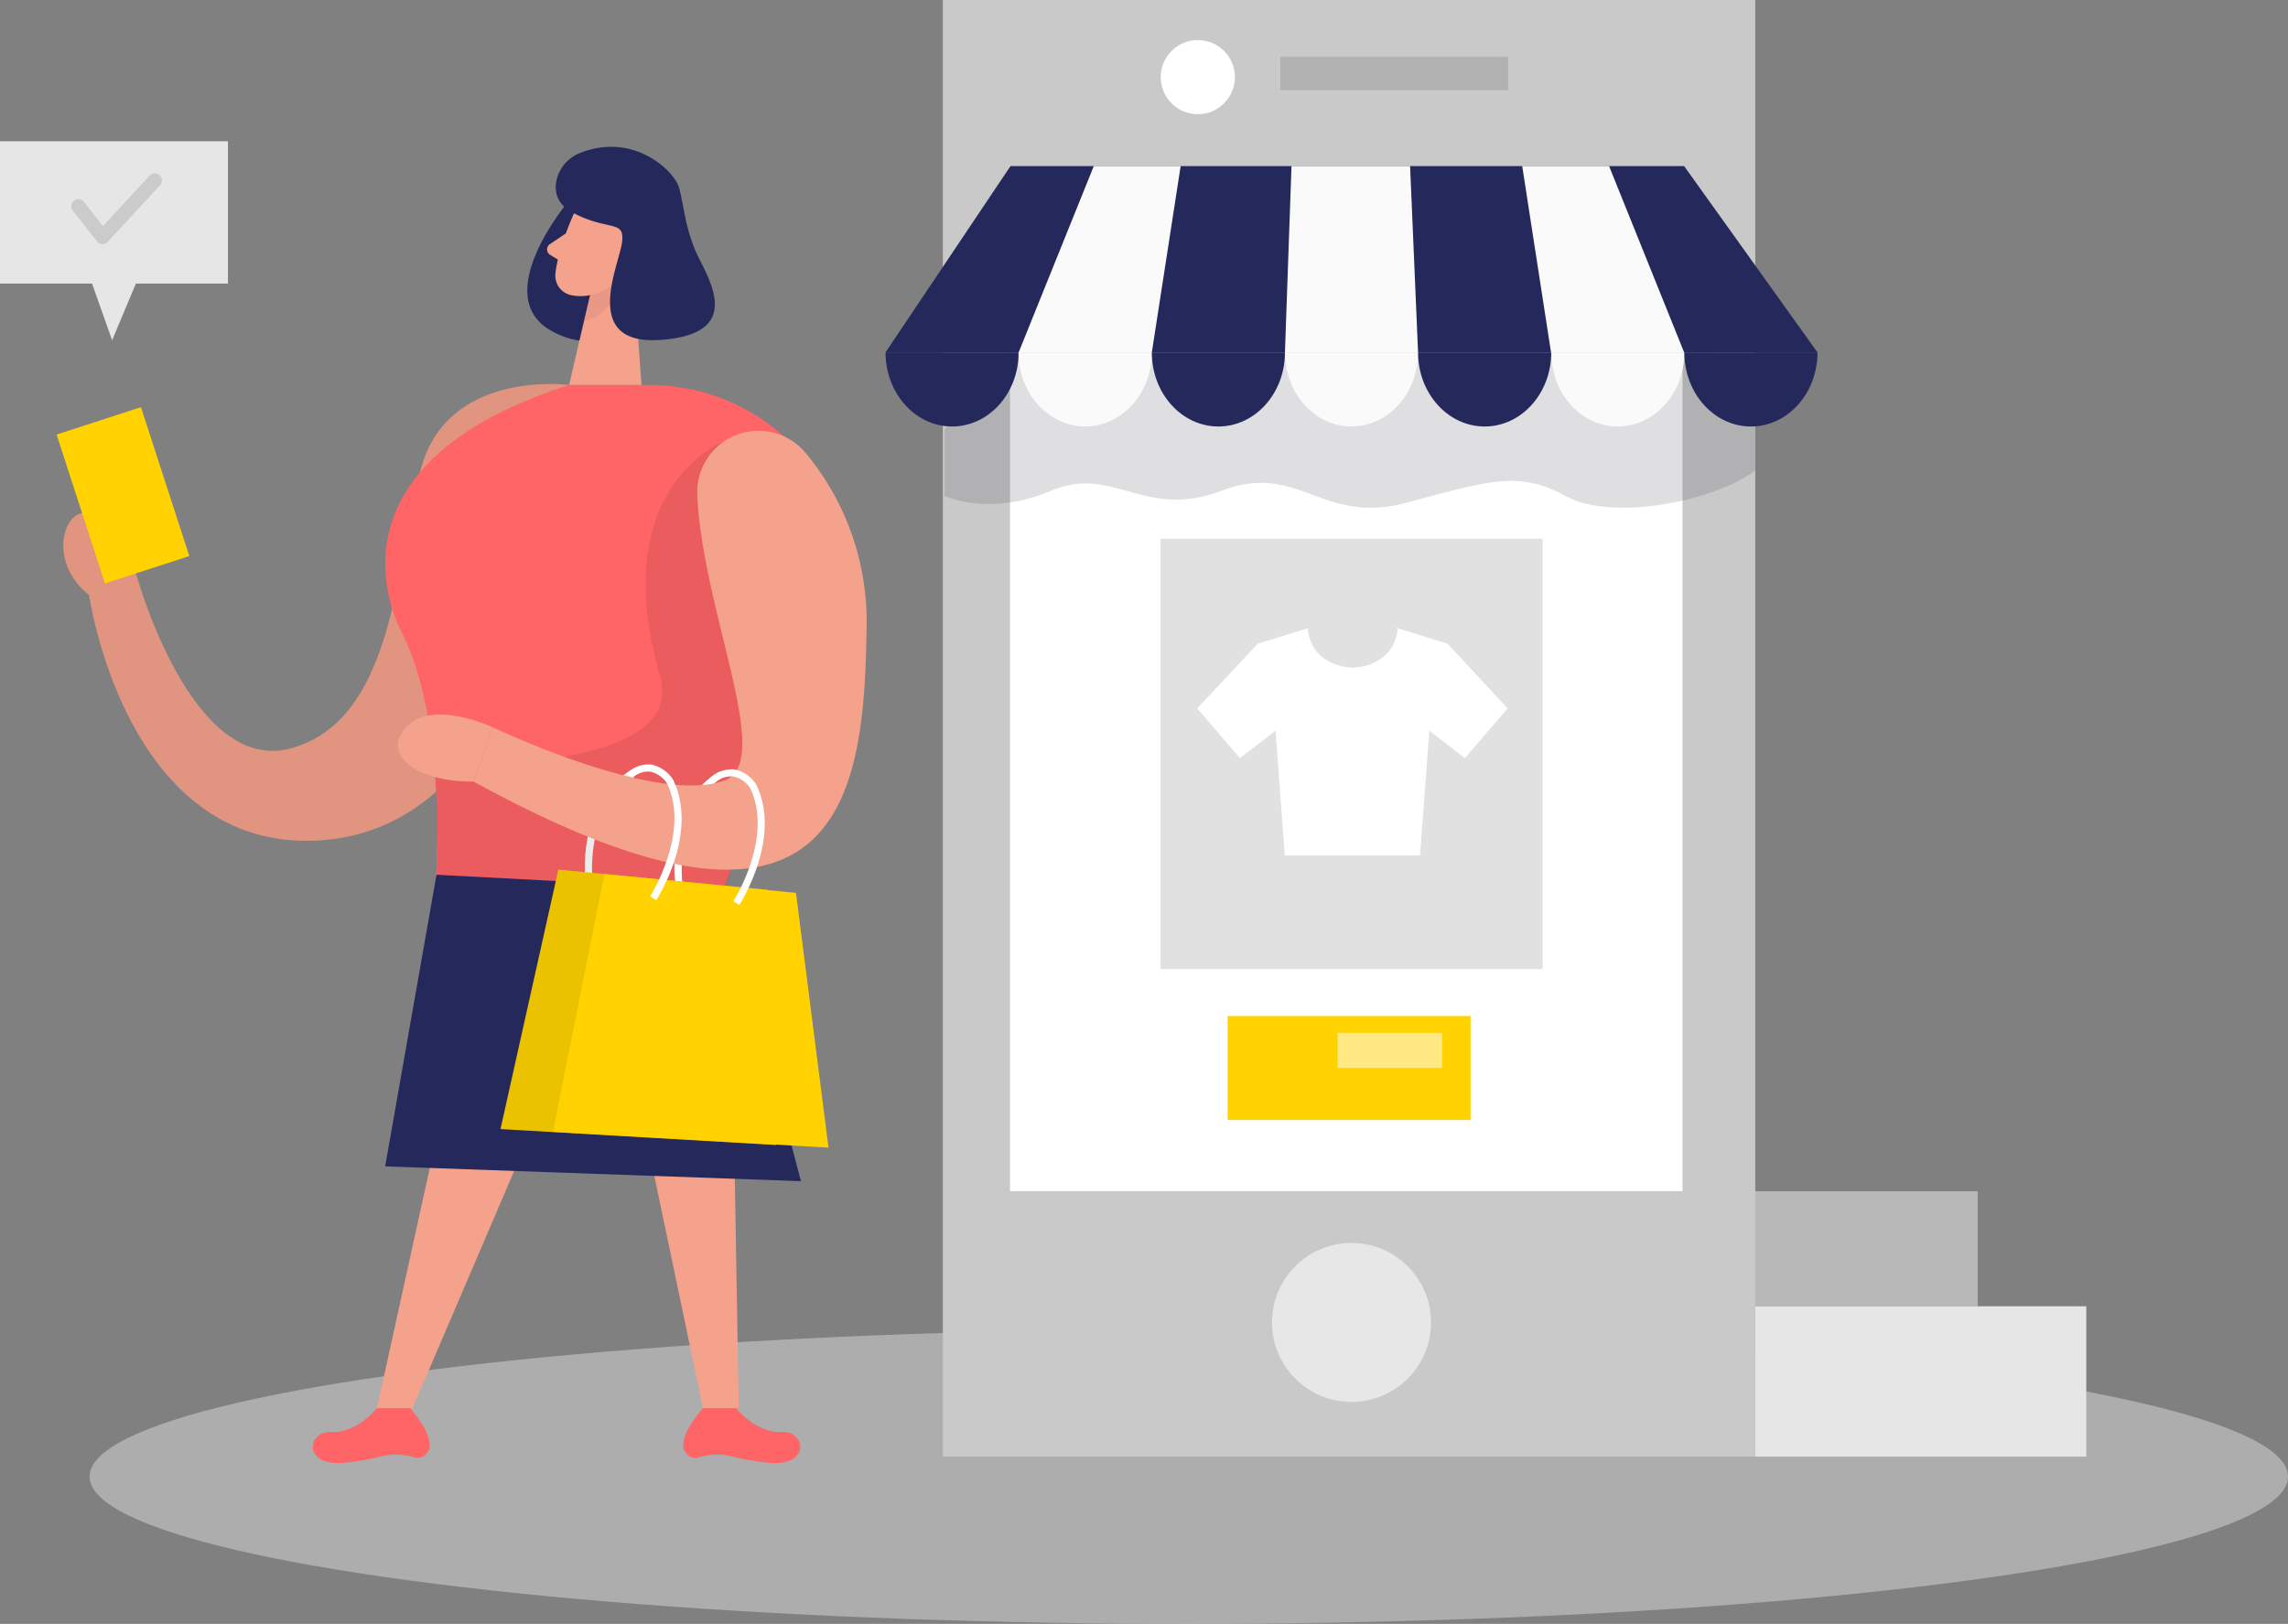 <svg xmlns="http://www.w3.org/2000/svg" width="628.565" height="446.246" viewBox="0 0 628.565 446.246">
  <rect x="0" y="0" width="628.565" height="446.246" fill="#808080" stroke="none"/>
  <g id="online_shopping" transform="translate(-41.92 -54.82)">
    <path id="Path_354" data-name="Path 354" d="M189.747,109.049s-34.066-4.537-40.911,23.936-7.822,67.937-35.2,75.838S71.1,161.889,71.1,161.889s-6.356-15.371-13.2-17.463-11.734,13.063,0,22.352c0,0,9.876,69.912,62.383,67.468S189.747,159.777,189.747,109.049Z" transform="translate(8.503 51.568)" fill="#f4a28c"/>
    <path id="Path_355" data-name="Path 355" d="M189.747,109.049s-34.066-4.537-40.911,23.936-7.822,67.937-35.2,75.838S71.1,161.889,71.1,161.889s-6.356-15.371-13.2-17.463-11.734,13.063,0,22.352c0,0,9.876,69.912,62.383,67.468S189.747,159.777,189.747,109.049Z" transform="translate(8.503 51.568)" opacity="0.08"/>
    <ellipse id="Ellipse_83" data-name="Ellipse 83" cx="301.982" cy="40.481" rx="301.982" ry="40.481" transform="translate(66.521 420.104)" fill="#e6e6e6" opacity="0.45"/>
    <rect id="Rectangle_664" data-name="Rectangle 664" width="223.191" height="400.289" transform="translate(300.938 54.82)" fill="#c9c9c9"/>
    <rect id="Rectangle_665" data-name="Rectangle 665" width="184.744" height="281.702" transform="translate(319.398 100.444)" fill="#fff"/>
    <circle id="Ellipse_84" data-name="Ellipse 84" cx="21.844" cy="21.844" r="21.844" transform="translate(391.364 396.383)" fill="#fff" opacity="0.56"/>
    <rect id="Rectangle_666" data-name="Rectangle 666" width="62.579" height="9.133" transform="translate(393.652 70.465)" opacity="0.12"/>
    <circle id="Ellipse_85" data-name="Ellipse 85" cx="10.189" cy="10.189" r="10.189" transform="translate(360.798 65.83)" fill="#fff"/>
    <path id="Path_356" data-name="Path 356" d="M127.466,83s-22.47,26.459-4.517,36C149.29,133,152.5,84.6,152.5,84.6Z" transform="translate(70.784 26.928)" fill="#24285b"/>
    <path id="Path_357" data-name="Path 357" d="M125.461,86.916s-4.693,9.954-5.5,17.424a5.5,5.5,0,0,0,4.948,6.062,12.2,12.2,0,0,0,12.125-5.3l6.414-7.822a9.876,9.876,0,0,0-.43-11.4C138.759,79.5,128,80.716,125.461,86.916Z" transform="translate(74.549 25.633)" fill="#f4a28c"/>
    <path id="Path_358" data-name="Path 358" d="M139.187,90.54l2.581,35.944H121.86L127.825,101Z" transform="translate(76.39 34.134)" fill="#f4a28c"/>
    <path id="Path_359" data-name="Path 359" d="M123.931,87.62l-4.341,2.914a1.76,1.76,0,0,0,0,2.972l3.657,2.21Z" transform="translate(73.439 31.343)" fill="#f4a28c"/>
    <path id="Path_360" data-name="Path 360" d="M125.671,97.779a13.454,13.454,0,0,0,6.473-3.109s1.291,7.822-8.194,10.4Z" transform="translate(78.387 38.08)" fill="#ce8172" opacity="0.31"/>
    <path id="Path_361" data-name="Path 361" d="M127.4,91.7s1.545-3.911,4.42-2.542.665,7.118-3.579,6.16Z" transform="translate(81.684 32.539)" fill="#f4a28c"/>
    <path id="Path_362" data-name="Path 362" d="M111.708,213.57,94.87,290.092h9.778l32.776-76.522Z" transform="translate(50.598 151.7)" fill="#f4a28c"/>
    <path id="Path_363" data-name="Path 363" d="M131.49,209.116l17.952,85.811h9.837l-1.486-86.417Z" transform="translate(85.592 146.864)" fill="#f4a28c"/>
    <path id="Path_364" data-name="Path 364" d="M103.479,252.7s-5.437,6.884-12.4,6.551-7.959,9.485,3.207,8.468a62.935,62.935,0,0,0,10.306-1.76,18.031,18.031,0,0,1,9.445.332,3.051,3.051,0,0,0,3.188-1.271c3.168-3.735-4.635-12.32-4.635-12.32Z" transform="translate(41.989 189.092)" fill="#ff6466"/>
    <path id="Path_365" data-name="Path 365" d="M152.418,252.7s5.437,6.884,12.4,6.551,7.979,9.485-3.207,8.468a62.934,62.934,0,0,1-10.306-1.76,18.031,18.031,0,0,0-9.446.332,3.051,3.051,0,0,1-3.188-1.271c-3.168-3.735,4.635-12.32,4.635-12.32Z" transform="translate(91.73 189.092)" fill="#ff6466"/>
    <rect id="Rectangle_667" data-name="Rectangle 667" width="104.956" height="118.235" transform="translate(360.74 202.878)" opacity="0.12"/>
    <rect id="Rectangle_668" data-name="Rectangle 668" width="66.764" height="28.571" transform="translate(379.161 334.019)" fill="#ffd200"/>
    <path id="Path_366" data-name="Path 366" d="M278.888,147.354,265.2,143.11c-1.154,10.932-12.379,10.814-12.379,10.814s-11.245.117-12.4-10.814l-13.689,4.244L210.11,165.11,221.844,178.8l9.778-7.568,2.542,34.321H271.32l2.542-34.321,9.778,7.568,11.734-13.689Z" transform="translate(160.72 84.369)" fill="#fff"/>
    <path id="Path_367" data-name="Path 367" d="M174.62,132.17V150.4s12.164,5.867,29.236-1.408,25.423,8.135,46.817,0,27.378,9.641,50.943,3.266,31.035-8.7,43.825-1.721,41.067,1.193,51.882-7.157V119.909L366.033,97.4H201.294Z" transform="translate(126.807 40.689)" fill="#2c2c3a" opacity="0.15"/>
    <path id="Path_368" data-name="Path 368" d="M200.66,78.15l-34.34,51.217H422.346L385.7,78.15Z" transform="translate(118.875 22.294)" fill="#24285b"/>
    <path id="Path_369" data-name="Path 369" d="M184.6,124.7c10.11,0,18.285-9.113,18.285-20.358H166.32C166.32,115.585,174.514,124.7,184.6,124.7Z" transform="translate(118.875 47.321)" fill="#24285b"/>
    <path id="Path_370" data-name="Path 370" d="M203.343,124.7c10.091,0,18.285-9.113,18.285-20.358H185C185,115.585,193.233,124.7,203.343,124.7Z" transform="translate(136.726 47.321)" fill="#fafafa"/>
    <path id="Path_371" data-name="Path 371" d="M222.015,124.7c10.091,0,18.285-9.113,18.285-20.358H203.73C203.73,115.585,211.9,124.7,222.015,124.7Z" transform="translate(154.624 47.321)" fill="#24285b"/>
    <path id="Path_372" data-name="Path 372" d="M240.715,124.7c10.11,0,18.285-9.113,18.285-20.358H222.43C222.43,115.585,230.624,124.7,240.715,124.7Z" transform="translate(172.493 47.321)" fill="#fafafa"/>
    <path id="Path_373" data-name="Path 373" d="M259.434,124.7c10.091,0,18.285-9.113,18.285-20.358H241.13C241.13,115.585,249.324,124.7,259.434,124.7Z" transform="translate(190.363 47.321)" fill="#24285b"/>
    <path id="Path_374" data-name="Path 374" d="M278.125,124.7c10.091,0,18.285-9.113,18.285-20.358H259.84C259.84,115.585,267.975,124.7,278.125,124.7Z" transform="translate(208.242 47.321)" fill="#fafafa"/>
    <path id="Path_375" data-name="Path 375" d="M296.825,124.7c10.11,0,18.285-9.113,18.285-20.358H278.54C278.54,115.585,286.734,124.7,296.825,124.7Z" transform="translate(226.111 47.321)" fill="#24285b"/>
    <path id="Path_376" data-name="Path 376" d="M185.02,129.367,205.671,78.15h23.858l-7.92,51.217Z" transform="translate(136.745 22.294)" fill="#fafafa"/>
    <path id="Path_377" data-name="Path 377" d="M300.25,129.367,279.618,78.15H255.76l7.92,51.217Z" transform="translate(204.343 22.294)" fill="#fafafa"/>
    <path id="Path_378" data-name="Path 378" d="M222.43,129.367l1.8-51.217h32.58L259,129.367Z" transform="translate(172.493 22.294)" fill="#fafafa"/>
    <path id="Path_379" data-name="Path 379" d="M126.715,77.131a10.541,10.541,0,0,0-6.493,7.412c-.665,3.031-.117,6.708,4.772,9.191,9.778,4.967,14.022,1.682,13.2,8.018s-11.421,28.239,10.423,26.772,14.667-14.589,10.756-22.372S155.305,91.7,153.839,86.6C152.489,82,141.343,71.343,126.715,77.131Z" transform="translate(74.605 19.714)" fill="#24285b"/>
    <path id="Path_380" data-name="Path 380" d="M146.531,108.92h23.545c43.414,1.388,68.641,49.613,45.585,86.437-12.829,20.475-28.141,48.068-29.158,64.534l-77.383-3.911s5.867-50.2-8.468-78.888C100.731,177.131,74.448,131.976,146.531,108.92Z" transform="translate(51.718 51.697)" fill="#ff6466"/>
    <path id="Path_381" data-name="Path 381" d="M124.3,194.184c-.117-.88-2.64-22,12.242-31.074l1.017,1.662c-13.806,8.429-11.342,28.962-11.323,29.177Z" transform="translate(78.503 103.481)" fill="#fff"/>
    <path id="Path_382" data-name="Path 382" d="M182.357,116.89s-32.482,12.379-17.4,64.534c7.822,27.163-61.992,24.21-61.992,24.21s1.271,20.847.548,30.331l35.553,1.956,43.3,2.816,2.112-6.1,13.161-24.777,1.232-32.267L188.6,159.62Z" transform="translate(58.329 59.313)" opacity="0.08"/>
    <path id="Path_383" data-name="Path 383" d="M136.922,194.1c-.117-.88-2.894-22.665,12.34-30.9l.9,1.486c-13.787,8.429-11.342,28.962-11.3,29.177Z" transform="translate(90.525 103.567)" fill="#fff"/>
    <path id="Path_384" data-name="Path 384" d="M110.13,177.74l79.025,4.165,21.1,80.042L96.03,257.88Z" transform="translate(51.707 117.461)" fill="#24285b"/>
    <path id="Path_385" data-name="Path 385" d="M169.9,132.882a16.838,16.838,0,0,1,29.842-11.362,72.356,72.356,0,0,1,16.681,48.068c-.645,46.934-6.962,97.545-107.988,42.143l5.437-14.843s44.842,21.511,63.576,14.55C191.22,206.295,171.332,165.052,169.9,132.882Z" transform="translate(63.566 57.851)" fill="#f4a28c"/>
    <path id="Path_386" data-name="Path 386" d="M124.03,158.791s-16.857-8.018-24.015,0,4.224,15.156,18.578,14.843Z" transform="translate(53.412 95.949)" fill="#f4a28c"/>
    <path id="Path_387" data-name="Path 387" d="M128.129,177.02l57.514,5.534,2.288,70.147-75.7-4.381Z" transform="translate(67.187 116.773)" fill="#ffd200"/>
    <path id="Path_388" data-name="Path 388" d="M128.129,177.02l57.514,5.534,2.288,70.147-75.7-4.381Z" transform="translate(67.187 116.773)" opacity="0.08"/>
    <path id="Path_389" data-name="Path 389" d="M133.729,177.64l52.625,5.182,8.937,70.01-75.681-4.361Z" transform="translate(74.24 117.365)" fill="#ffd200"/>
    <rect id="Rectangle_669" data-name="Rectangle 669" width="24.367" height="43.023" transform="translate(57.467 174.238) rotate(-17.99)" fill="#ffd200"/>
    <path id="Path_390" data-name="Path 390" d="M138.152,199.545l-1.643-1.056c0-.176,11.147-17.6,4.557-31.133h0a7.431,7.431,0,0,0-4.478-3.129,6.2,6.2,0,0,0-4.889,1.623l-1.819-1a8.585,8.585,0,0,1,7.021-2.562,9.406,9.406,0,0,1,5.867,4.126C149.886,181.026,138.621,198.8,138.152,199.545Z" transform="translate(84.054 102.657)" fill="#fff"/>
    <path id="Path_391" data-name="Path 391" d="M149.823,200.226l-1.643-1.056c.117-.176,11.147-17.6,4.576-31.133h0a7.509,7.509,0,0,0-4.5-3.129,6.845,6.845,0,0,0-5.515,1.956l-1.173-1.349a8.546,8.546,0,0,1,7-2.542,9.269,9.269,0,0,1,5.867,4.126C161.576,181.667,150.233,199.463,149.823,200.226Z" transform="translate(95.224 103.306)" fill="#fff"/>
    <path id="Path_392" data-name="Path 392" d="M41.92,74.67v39.112H67.206l5.515,15.566,6.532-15.566h25.286V74.67Z" transform="translate(0 18.968)" fill="#e6e6e6"/>
    <path id="Path_393" data-name="Path 393" d="M60.5,98.65h0a1.956,1.956,0,0,1-1.467-.743L52.342,89.38a1.958,1.958,0,0,1,3.09-2.405l5.2,6.688L73.443,79.817a1.958,1.958,0,0,1,2.875,2.66L61.944,98A1.956,1.956,0,0,1,60.5,98.65Z" transform="translate(9.564 23.286)" opacity="0.12"/>
    <rect id="Rectangle_670" data-name="Rectangle 670" width="28.688" height="9.661" transform="translate(409.414 338.634)" fill="#fff" opacity="0.52"/>
    <rect id="Rectangle_671" data-name="Rectangle 671" width="61.112" height="31.622" transform="translate(524.129 382.166)" fill="#e6e6e6" opacity="0.55"/>
    <rect id="Rectangle_672" data-name="Rectangle 672" width="90.935" height="41.322" transform="translate(524.129 413.788)" fill="#e6e6e6"/>
  </g>
</svg>
